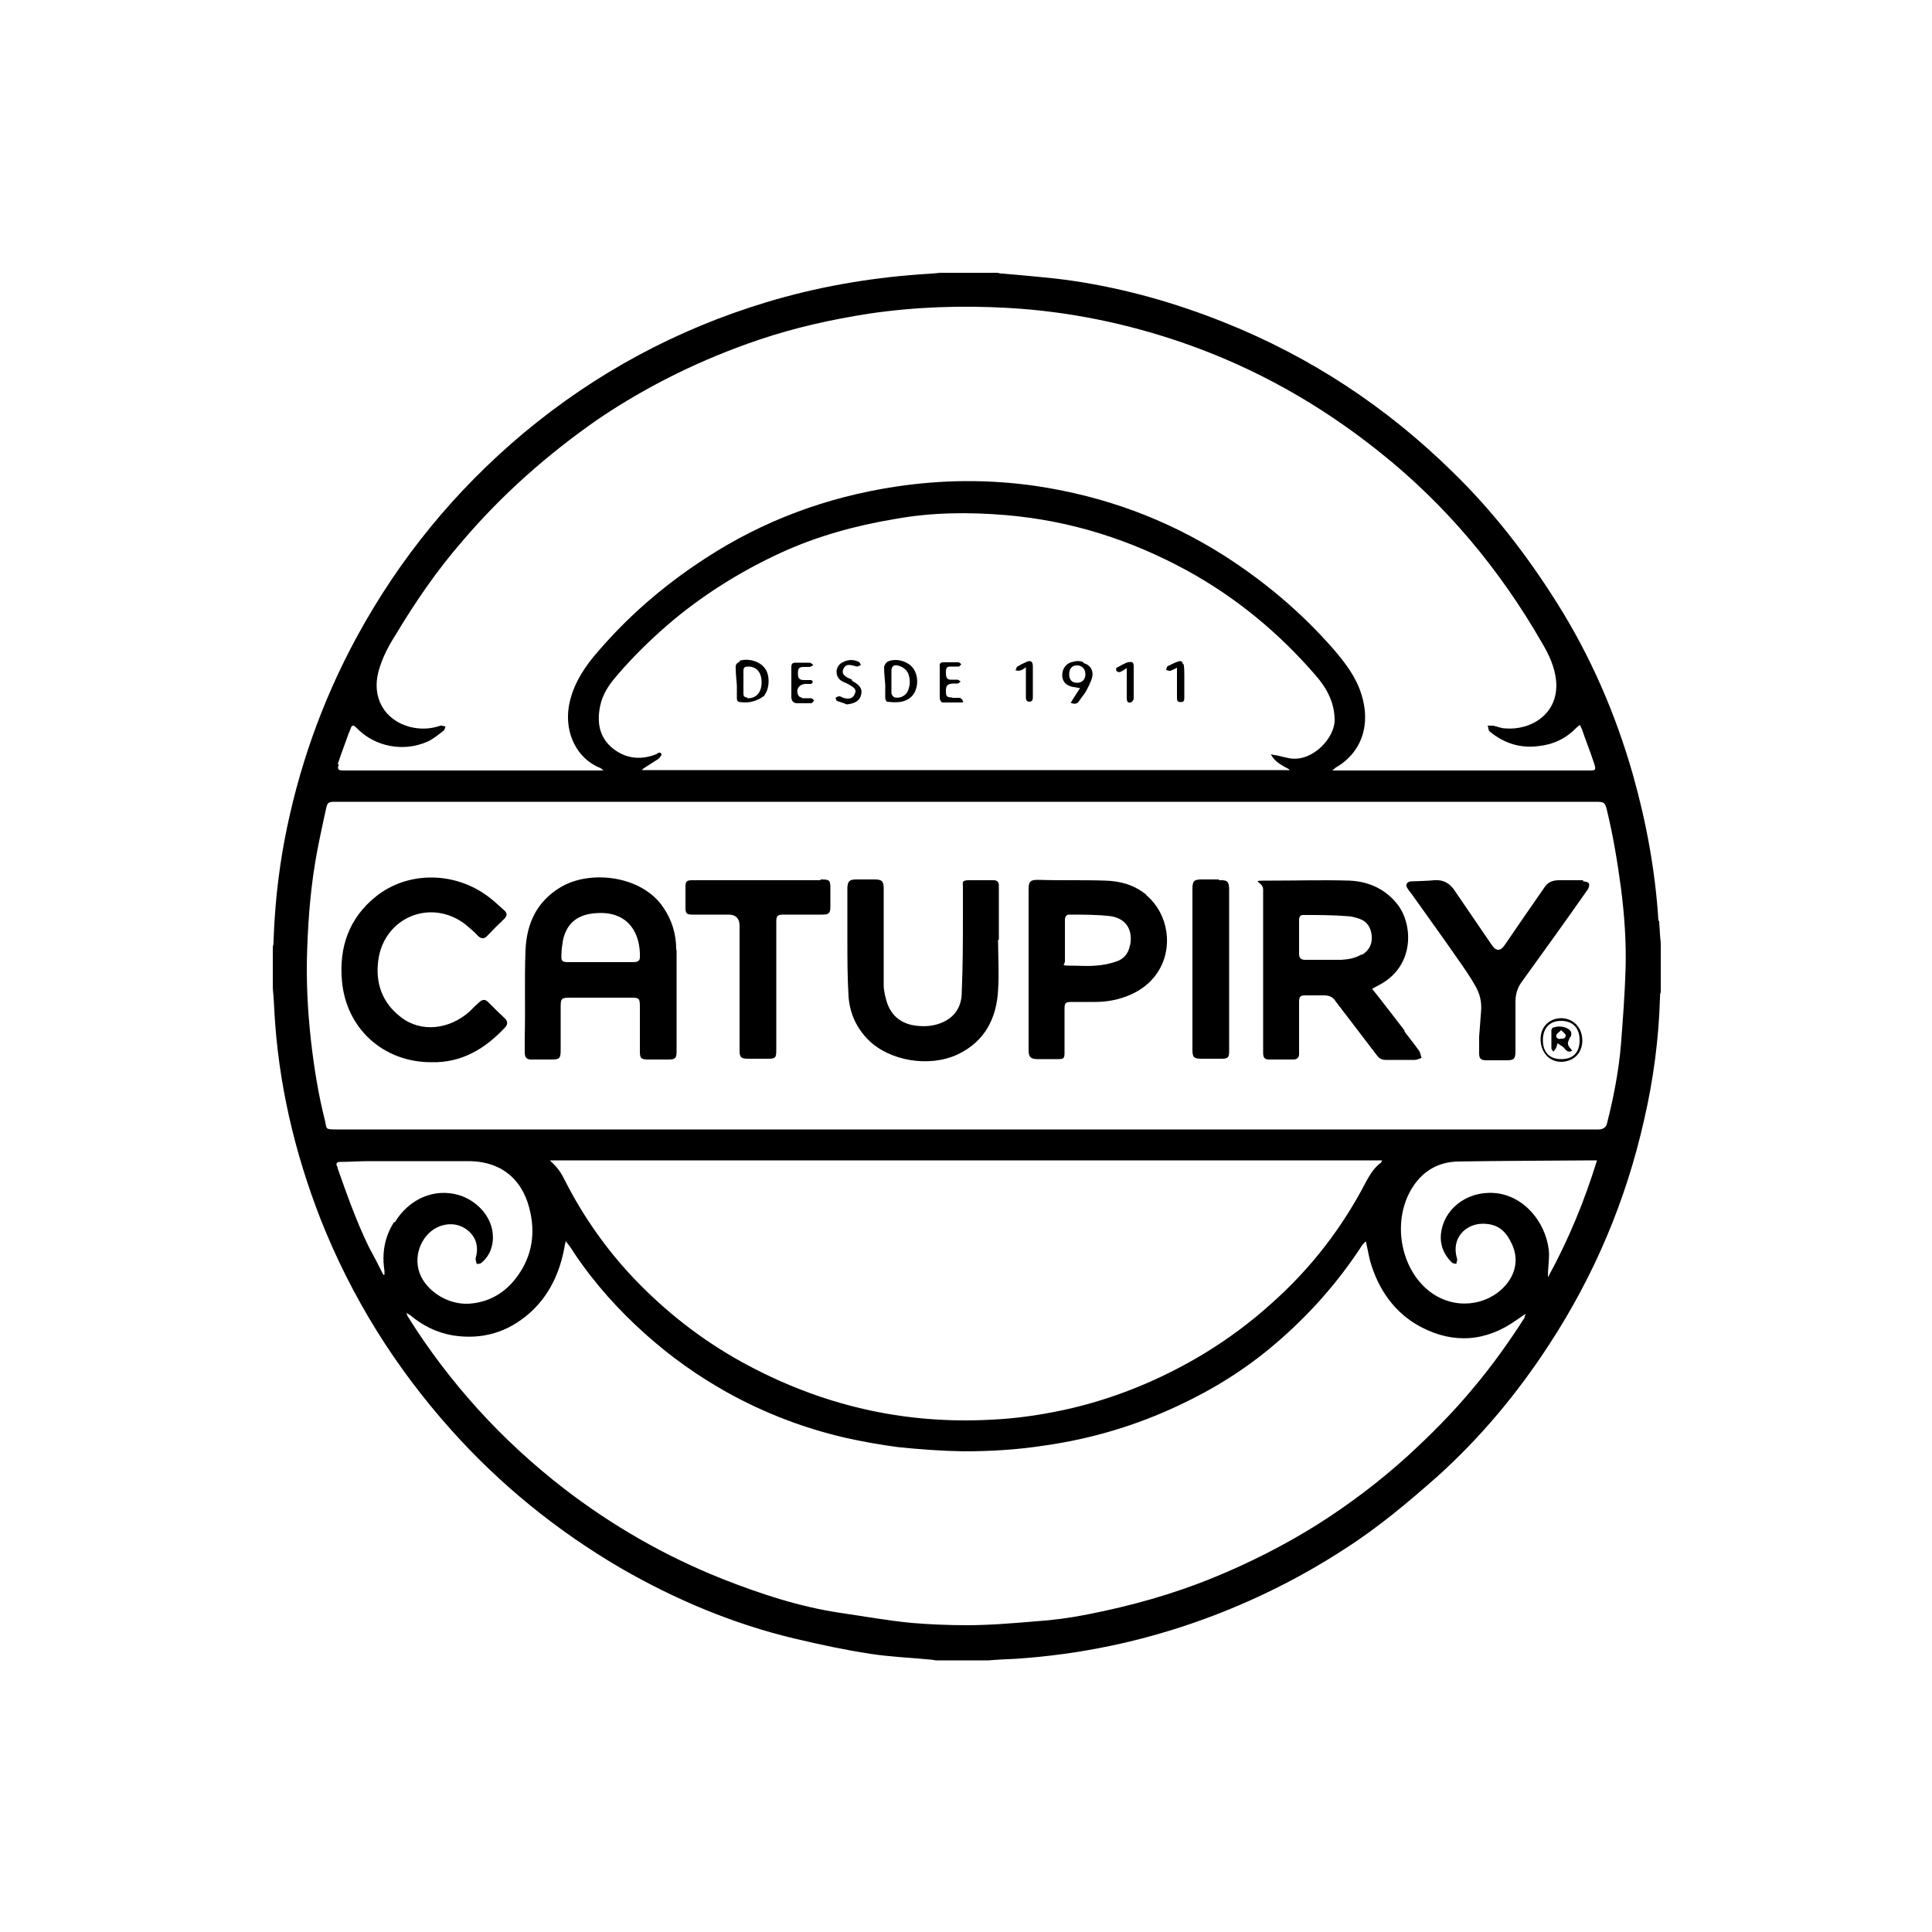 <?xml version="1.0" encoding="UTF-8"?>
<svg id="Camada_1" data-name="Camada 1" xmlns="http://www.w3.org/2000/svg" version="1.1" viewBox="0 0 500 500">
  <defs>
    <style>
      .cls-1 {
        fill: #000;
        stroke-width: 0px;
      }
    </style>
  </defs>
  <path class="cls-1" d="M429.2,238.3c-.8-12.8-3.1-25.4-6.6-37.8-4.5-15.8-11-30.8-19.8-44.7-7.7-12.2-16.5-23.6-26.9-33.7-17.1-16.8-36.7-29.7-58.9-38.6-12.7-5.1-25.8-8.8-39.2-10.8-6-.9-12.1-1.3-18.3-1.9-.4,0-.8,0-1.2-.2h-15c-1.7.2-3.6.3-5.3.4-13.5,1-26.7,3.3-39.6,7.2-23.2,7-44.2,18.3-62.8,33.8-17.8,14.9-32.2,32.5-43.3,52.9-9,16.6-15.2,34.2-18.7,52.7-1.6,8.6-2.5,17.1-2.8,25.8,0,.5,0,1-.2,1.6v10.7c.2,2,.3,3.9.4,5.9,1,18.6,5.2,36.6,12,54,8,20.2,19.3,38.3,33.8,54.5,12.7,14.2,27.4,26.1,43.8,35.7,14.2,8.2,29.2,14.5,45.2,18.3,6.4,1.5,12.8,2.9,19.4,3.9,5.2.8,10.4,1,15.6,1.5.5,0,1,.2,1.6.2h13.5c2.3-.2,4.6-.3,6.9-.4,16.7-1.1,32.9-4.5,48.6-10.2,12.9-4.7,25.2-10.8,36.7-18.3,8.6-5.5,16.3-12,23.9-18.7,11.2-10.1,20.7-21.5,28.9-34.1,11.7-17.9,19.9-37.3,24.6-58.2,2.4-10.4,3.8-21,4.1-31.6,0-.4,0-1,.2-1.4v-12.8c-.2-1.8-.3-3.7-.4-5.4v-.3h0ZM87.4,197.8c.7-2.2,1.5-4.3,2.3-6.5.3-.9.6-1.7,1-2.6.3-1.1.7-1.2,1.6-.3,4.7,4.9,12.2,6.3,18.4,3.5,1.5-.7,2.8-1.8,4.1-2.8.3-.2.3-.7.5-1.1-.4,0-1-.3-1.3-.2-2.6.9-5.3,1-8,.3-6.6-1.8-9.9-7.7-8-14.5.9-3.2,2.4-6.2,4.2-9,5.2-8.7,10.8-16.9,17.5-24.6,10.3-12.1,22.1-22.5,35.2-31.6,12.9-8.7,26.8-15.5,41.6-20.5,9.2-3.1,18.6-5.2,28.2-6.7,12.1-1.8,24.2-2.2,36.4-1.5,15.5.9,30.6,4,45.3,9.1,18.4,6.4,35.1,15.8,50.4,28,17.4,13.8,31.4,30.6,42.4,49.8,1.7,2.9,3.1,5.9,3.5,9.4.9,8.8-6.6,13.1-13.2,12.5-1,0-2-.5-3.1-.7h-1.4c.2.4.2,1.1.4,1.4,3.7,3.1,7.9,4.5,12.7,3.9,3.8-.4,7.1-1.9,9.8-4.7.3-.3.6-.5,1-.8.2.4.3.8.5,1.1,1,3,2.2,5.9,3.2,9,.5,1.6.3,1.7-1.3,1.7h-66.5c.4-.3.6-.5.8-.7,7-4,9.2-11.4,6.7-19.1-1.4-4.5-4.2-8.1-7.2-11.6-8.3-9.5-17.9-17.6-28.6-24.4-14.9-9.4-30.9-15.2-48.2-17.8-12.3-1.8-24.6-1.7-36.9.2-17.5,2.7-33.8,8.7-48.7,18.4-11,7.1-20.8,15.6-29.2,25.7-3.1,3.8-5.5,8-6.3,12.8-1.1,7,2.2,13.4,8,15.8.3,0,.4.3,1,.7-.6,0-1,0-1.2,0h-63.1c-1,0-2.2,0-3.2,0-1.2,0-1.5-.4-1-1.6h-.3ZM333.8,199c0,0,0,.2-.2.3h-167.5c.3-.3.5-.5.7-.6,1.2-.8,2.4-1.5,3.6-2.3.3-.3.9-1,.8-1.2-.3-.8-1-.3-1.4,0-3.8,1.5-7.5,1.2-10.8-1.2-3.8-2.8-4.6-6.8-3.7-11.2.6-3.1,2.3-5.6,4.3-7.9,4.6-5.4,9.7-10.3,15.1-14.8,8.4-6.9,17.7-12.6,27.5-17.1,9.4-4.3,19.3-7,29.5-8.7,9.4-1.7,19-1.8,28.5-1,16.7,1.4,32.2,6.3,46.9,14.3,12.8,7,23.9,16.2,33.4,27.2,2.9,3.3,4.9,7.1,4.9,11.6s-5.5,10.6-11.3,9.9c-1.2-.2-2.4-.5-3.6-.8-.5,0-1-.2-1.6-.3,1.1,2.2,3.2,3,5.1,4.1l-.2-.3h0ZM101.9,316.4c-2.4,3.8-3.1,8-2.4,12.5v1s-.2,0-.3,0c-1.2-2.4-2.5-4.9-3.8-7.3-3.2-6.6-5.6-13.4-8-20.2,0-.2,0-.4-.2-.6-.3-.8,0-1.1.8-1.1,2.5,0,5-.2,7.5-.2h25.6c9.4,0,14.6,5.5,16.2,13.5,1.3,6.3,0,12.1-4.1,17.2-3.1,3.8-7.1,5.9-11.9,6.2-5.9.3-11.8-3.9-13-8.9-1.2-4.9,1.7-10.2,6.3-11.4,2.7-.7,5.2,0,7.1,1.9,1.8,1.9,2.1,4.2,1.4,6.6v.4c0,.3.2.8.3,1.1.4,0,.9,0,1.2-.3,1.7-1.4,2.6-3.2,2.9-5.4.7-6-4-10.7-8.7-12.1-6.3-1.9-12.9.9-16.6,7h-.3ZM394.7,340.8c-4.1,6.4-8.5,12.6-13.4,18.4-5.2,6.3-11,12.1-17.1,17.7-7.3,6.6-15.1,12.5-23.5,17.8-8.5,5.3-17.4,9.8-26.7,13.6-10.5,4.3-21.3,7.3-32.5,9.5-4.5.9-9,1.5-13.5,1.8-5.9.5-11.9,1-17.8,1-4.8,0-9.6-.2-14.4-.6-6.1-.6-12.2-1.7-18.4-2.6-10.6-1.6-20.6-4.9-30.5-8.8-14.8-5.9-28.4-13.7-41-23.4-8-6.2-15.4-13-22.2-20.5-6.7-7.4-12.8-15.4-18.1-23.9-.2-.3-.3-.6-.4-1,.3.2.6.3,1,.6,3.2,2.7,6.9,4.5,11,5.2,7.6,1.2,14.3-.8,20-5.9,5-4.5,7.7-10.4,8.9-17,0-.4.2-.8.3-1.5.9,1.1,1.6,2.1,2.2,3.1,5.3,7.9,11.6,14.9,18.7,21.2,6.4,5.7,13.3,10.6,20.8,14.8,9.7,5.4,19.9,9.3,30.7,11.8,4.5,1,9,1.8,13.5,2.4,5.7.6,11.4,1,17,1.1,7,0,14-.4,21-1.5,12.1-1.7,23.8-5.2,34.8-10.4,9-4.2,17.3-9.4,24.8-15.8,8.7-7.4,16.3-15.9,22.6-25.6.3-.3.5-.7,1-1,.4,1.8.7,3.5,1.1,5.1,2.1,7.3,6.3,13.4,13.1,17,8.5,4.5,17,3.8,24.8-1.8.8-.5,1.5-1.1,2.4-1.6-.2.3-.3.8-.5,1l.2-.2h0ZM142.4,300.3h215.3c-.2.3-.2.5-.3.6-1.7,1.2-2.8,3-3.8,4.8-6.2,12-14.3,22.5-24.4,31.5-5.4,4.9-11.2,9.2-17.4,13-11.4,6.9-23.6,11.9-36.5,14.7-6.1,1.3-12.2,2.2-18.5,2.5-23.1,1.3-44.6-3.8-64.8-14.9-10.5-5.8-19.8-13.1-28-21.7-7.1-7.5-13-15.9-17.7-25.1-.5-1-1-2-1.7-2.9-.6-.9-1.4-1.6-2.2-2.4h0ZM400.6,330.4c0-2.2.3-4.1.3-5.9-.3-6.6-5.1-14.2-12.9-15.6-7.4-1.2-13.7,3.3-14.9,9.3-.7,3.2.2,6.1,2.6,8.5.3.3.8.3,1.2.4,0-.4.3-1,.2-1.3-1.7-5.5,2.4-9.1,6.6-9.1s6.1,2.1,7.6,5.3c2.1,4.5.6,9.3-3.8,12.6-5.4,4-13.9,4-19.7-2.4-6-6.6-7.1-17.7-2-25.3,2.7-4,6.6-6.2,11.5-6.3,11.6-.2,23.3-.2,35-.3h1c-3.2,10.4-7.3,20.4-12.6,30.1h0ZM420.7,250.7c-.2,6.6-.7,13.1-1.2,19.7-.6,6.9-1.9,13.6-3.6,20.3-.2,1-1,1.6-2.2,1.6H87c-3,0-2.4-.2-2.9-2.3-1.7-6.7-2.8-13.5-3.6-20.5-.9-8-1.3-15.9-1-23.9.3-8.6,1-17,2.6-25.4.7-3.7,1.5-7.3,2.3-11,.3-1.4.6-1.7,2.1-1.7h47.5c10.8,0,21.7,0,32.5,0h246.5c2.2,0,2.4.2,2.9,2.3,1.6,6.6,2.7,13.3,3.6,20,.9,7,1.4,14,1.2,21h0Z"/>
  <path class="cls-1" d="M363.5,266.7c-2.8-3.6-5.5-7.2-8.4-10.8.9-.5,1.7-.9,2.4-1.3,8.7-5,8.1-15.5,4.2-20.5-3.1-4-7.5-6-12.5-6.2-6.6-.2-13.3,0-20,0s-2.3,0-2.3,2.3v42.3c0,1.1.3,1.7,1.5,1.7h6.3c1,0,1.5-.5,1.5-1.4v-13.5c0-1.4.3-1.7,1.7-1.7h4.7c1.4,0,2.4.4,3.1,1.6,3.6,4.7,7.2,9.4,10.7,14,.6.8,1.3,1.1,2.3,1.1h7.4c.6,0,1.2-.3,1.8-.5-.2-.6-.3-1.3-.6-1.8-1.2-1.7-2.5-3.3-3.8-5h0ZM352.4,247c-1.7,1-3.5,1.3-5.3,1.4h-9.4c-1,0-1.5-.5-1.5-1.5v-8.8c0-.8.3-1.4,1.2-1.3,3.8,0,7.4,0,11.2.3,1,0,2,.3,3,.6,2.2.7,3.2,2.3,3.4,4.5.2,2.1-.7,3.8-2.5,4.9h0Z"/>
  <path class="cls-1" d="M175,245.7c0-3.9-1.1-7.6-3.3-10.8-5.5-8.3-18.9-9.9-26.6-5.3-6.2,3.7-8.8,9.4-9.1,16.3-.3,7.4,0,14.9-.2,22.5v3.9c0,1.3.4,2,2,1.9h4.9c2.1,0,2.4-.3,2.4-2.4v-11.2c0-2.2.2-2.4,2.4-2.4h15.9c2,0,2.2.2,2.2,2.3v11.6c0,1.8.3,2.1,2.2,2.1h5.2c1.7,0,2.1-.3,2.1-2.1v-13.2h0v-13h0ZM164,249h-16.9c-1.7,0-1.9-.3-1.8-2,0-1.2.2-2.4.4-3.7,1-4.5,3.9-6.8,9-7,8.2-.4,11.1,5.6,10.9,11.5,0,1-.8,1.2-1.7,1.2h0Z"/>
  <path class="cls-1" d="M258.5,233.5v-4.4c0-.9-.5-1.3-1.4-1.3-2.1,0-4.1,0-6.2,0s-1.7.5-1.7,1.7v6.7c0,6.9,0,13.7-.3,20.6,0,3.7-1.8,6.6-5.5,8-1.8.7-3.8.9-5.8.7-4-.3-6.9-2.4-8.1-6.2-.4-1.4-.8-2.9-.8-4.4v-24.9c0-2-.5-2.4-2.4-2.4h-4.6c-1.7,0-2.3.3-2.4,2.1v13.2c0,5,0,10,.3,14.9.3,4.4,2,8.2,5.2,11.4,5.5,5.4,15.7,7.1,23,3.7,7-3.3,10.1-9.3,10.5-16.6.3-4.4,0-8.7,0-13.1h.2v-9.8h0Z"/>
  <path class="cls-1" d="M296.7,231.6c-3.1-2.6-6.8-3.6-10.7-3.7-5.8-.2-11.5,0-17.3-.2-2.1,0-2.5.4-2.5,2.5v41.6c0,1.7.5,2.3,2.3,2.3h5.2c1.7,0,1.8-.2,1.8-1.9v-11.1c0-1.6.3-1.8,1.8-1.8h6.2c3.1,0,6.1-.6,8.9-1.8,11.9-5.1,12.1-19.3,4.2-25.9h0ZM292.4,244.7c-.3,2-1.6,3.5-3.4,4.1-1.7.6-3.6,1-5.4,1.1-2.3.2-4.6,0-6.9,0s-1.1-.3-1.1-1.1v-5.2h0v-5.4c0-.9.3-1.6,1.3-1.5,3.5,0,7.1,0,10.5.4,4,.6,5.8,3.5,5.1,7.4h0Z"/>
  <path class="cls-1" d="M126.3,259.3c-.7-.7-1.4-.7-2.2,0-.9.8-1.7,1.6-2.5,2.4-5.3,4.8-12.7,5.6-17.9,1.5-4.8-3.7-6.6-8.8-5.8-14.7,1.5-11.1,13.6-16.1,22.5-9.3,1.2,1,2.4,2,3.4,3.1.8.7,1.5.7,2.2,0,1.5-1.6,3-3.1,4.5-4.5.8-.8.8-1.5,0-2.2-1.6-1.4-3.1-2.9-4.9-4.1-8.6-6-20.3-5.9-28.3.5-7,5.6-9.6,13.2-8.8,21.9,1.1,12.3,10.7,21,23.1,21,7.9.2,14-3.5,19.2-9.1.6-.7.6-1.4,0-2.1-1.5-1.4-3-2.9-4.4-4.3h0Z"/>
  <path class="cls-1" d="M409.7,227.8h-6.2c-1.7,0-3,.5-3.9,2-3.4,4.9-6.8,9.8-10.2,14.8-1.1,1.6-2.2,1.6-3.3,0-3.2-4.7-6.5-9.5-9.7-14.2-1.2-1.8-2.9-2.8-5.2-2.6-2,.2-4,.2-6,.3-1,0-1.6.9-1,1.7.3.6.9,1.2,1.3,1.8,3.9,5.5,7.9,11,11.7,16.5,1.7,2.4,3.3,4.7,4.7,7.2,1.1,1.9,1.6,4.1,1.4,6.4-.2,2.2-.3,4.4-.5,6.6h0v4.3c0,1.3.4,1.8,1.8,1.8h5.2c2,0,2.4-.3,2.4-2.4v-12.7c0-2,.5-3.7,1.7-5.3,5.7-7.9,11.4-15.8,17-23.8.3-.4.5-1.2.3-1.6-.2-.3-1-.5-1.5-.5v-.3h0Z"/>
  <path class="cls-1" d="M212.3,227.8h-33.1c-1.6,0-1.8.3-1.8,1.9v5.2c0,1.5.3,1.8,1.8,1.8h9.4c1.8,0,2.8,1,2.8,2.8v32.3c0,1.8.3,2.2,2.3,2.2h5.1c1.9,0,2.1-.3,2.1-2.2v-16.5h0v-16.7c0-1.6.3-1.9,1.9-1.9h9.9c1.8,0,2.2-.3,2.2-2.1v-4.6c0-2.2-.2-2.4-2.3-2.4h-.2,0Z"/>
  <path class="cls-1" d="M315.4,227.6h-4.3c-2,0-2.5.3-2.5,2.4v20.6h0v21c0,2,.3,2.4,2.4,2.4h5.1c1.7,0,2-.3,2-2v-41.8c0-2.1-.5-2.5-2.6-2.4h0Z"/>
  <path class="cls-1" d="M404.1,263.5c-3.1,0-5.4,2.2-5.4,5.4s2,5.8,5.2,5.9c3.3,0,5.6-2.2,5.6-5.5s-2.2-5.7-5.4-5.8h0ZM404,274.1c-3,0-4.7-1.8-4.7-4.9s1.7-5,4.7-5,4.8,1.8,4.8,5-1.7,4.9-4.7,4.9h0Z"/>
  <path class="cls-1" d="M229.6,171.3c-.4.3-.8,1-.8,1.4,0,1.5.2,3.1.3,4.5h0v3.5c0,.3.3.8.4.9,2,.2,4.1.4,5.9-.9,2.1-1.5,2.6-5.1,1.1-7.5-1.2-2-4.7-3.1-6.9-1.9h0ZM235,178.7c-.5,1.3-2,2.1-3.4,1.8-.3,0-.8-.6-.9-1,0-.9,0-1.8,0-2.8h0v-3.1c0-1.2.7-1.7,1.9-1.3,1,.3,1.9.9,2.4,1.9.6,1.5.6,3,0,4.5h0Z"/>
  <path class="cls-1" d="M191.4,171.3c-.8.3-1.1.8-1,1.6,0,1.5.2,3.1.3,4.5h0v3.3c0,.6.2,1,.9,1,2.2.3,4.2-.2,6-1.5.2,0,.3-.3.3-.4,1.3-1.7,1.4-5.2,0-6.9-1.3-1.8-4.3-2.6-6.5-1.9v.3h0ZM193.4,180.5c-.7,0-1-.3-1-1v-5.9c0-.9.4-1.1,1.2-1.1,2.2,0,3.5,1.5,3.5,4.1s-1.4,4.2-3.7,4.1h0Z"/>
  <path class="cls-1" d="M280.3,171.3c-.9-.3-1.8-.3-2.7,0-1.7.3-2.7,1.8-2.7,3.4s.9,2.7,2.8,3.1c.5,0,1.1.2,1.8.3-.8,1.3-1.6,2.4-2.4,3.8,1,.4,1.7.3,2.2-.5.5-.8,1.2-1.6,1.7-2.4.6-1.1,1.2-2.3,1.6-3.5.5-1.8-.3-3.4-2.2-3.9h0ZM278.7,176.7c-1.3,0-2-.8-2-2.2s.7-2.3,2-2.3,2.2.9,2.2,2.3-.9,2.2-2.1,2.2h0Z"/>
  <path class="cls-1" d="M246.5,180.5c-1.4,0-1.7-.2-1.7-1.6s.3-1.9,1.8-2h1.2c.3,0,.5-.3.8-.5-.3-.2-.5-.5-.8-.5h-1.7c-1,0-1.3-.5-1.3-1.8s.2-1.6,1.3-1.6h2c.3,0,.4-.4.7-.6-.3-.2-.4-.4-.7-.5h-3.9c-.9,0-1.1.4-1,1.2v4h0v4.1c0,.4.4,1.1.7,1.1,1.5,0,3.1,0,4.6,0s.4-.4.6-.7c-.3-.2-.4-.4-.7-.5h-2Z"/>
  <path class="cls-1" d="M207.5,180.5c-.3,0-.7-.2-.8-.4-.9-1.5,0-3,1.7-3.1h1.5c.2,0,.3-.3.5-.6-.2-.2-.3-.4-.6-.4h-1.6c-1.2,0-1.7-.3-1.7-1.7s.3-1.7,1.7-1.7h1.3c.3,0,.7-.3,1-.5-.3-.2-.6-.6-1-.6h-3.6c-.8,0-1.1.3-1.1,1.1v3.8h0v3.9c0,1.1.5,1.7,1.6,1.7,1.1,0,2.3,0,3.5,0,.3,0,.5-.4.8-.7-.3-.3-.5-.6-.8-.6h-2.4v-.3h0Z"/>
  <path class="cls-1" d="M220.5,175.9c-.5-.3-1.1-.4-1.6-.8-.6-.4-1-1-.7-1.8.3-.8.8-1.3,1.7-1.2.6,0,1.3.3,1.9.4.3,0,.7-.3,1-.4-.2-.3-.3-.7-.5-.8-1.3-.6-2.6-.7-4,0-1,.4-1.7,1.2-1.8,2.4,0,1.3.5,2.1,1.6,2.7.7.3,1.4.6,2,1,1.2.7,1.6,1.2,1.1,2.2-.3,1-1.4,1.4-2.5,1.1-.5,0-1-.5-1.5-.5s-.7.3-1,.4c.2.3.2.7.4.8.8.3,1.7.5,2.5.9,2.2-.2,3.5-1,3.8-2.7.3-1.4-.5-2.4-2.4-3.4v-.2h0Z"/>
  <path class="cls-1" d="M306.1,171.9c0-.7-.5-1-1.2-.7-1,.3-1.8.8-2.7,1.2-.3.2-.3.7-.4,1,.3,0,.8.3,1.1.2.5-.2,1-.4,1.7-.8v7.7c0,.6,0,1.2.9,1.2s1-.4,1-1.1v-5.9c0-1,0-1.9-.2-2.9h0Z"/>
  <path class="cls-1" d="M292.1,171.3c-1,.3-2.1,1-3.1,1.5-.2,0-.2.7,0,.9s.6.3.9.2c.5-.2,1-.5,1.7-1v7.8c0,.7.2,1.3,1,1.1.3,0,.8-.7.8-1v-8.4c0-.9-.4-1.3-1.3-1h0Z"/>
  <path class="cls-1" d="M265.5,171.4c-.8.3-1.5.7-2.2,1.1-.3.2-.3.7-.5,1,.4,0,.9.2,1.2,0,.4,0,.9-.4,1.5-.8v7.8c0,.6.2,1.1.9,1.1s.9-.5.9-1.1v-8c0-1.3-.5-1.7-1.7-1.2h0Z"/>
  <path class="cls-1" d="M406.5,268.3c.4-1,0-1.7-.8-2.1-1.1-.6-2.4-.7-3.6-.3-.3,0-.6.4-.6.7v4.7c0,.3.3.5.5.9.2-.3.4-.5.6-.8.3-.4.3-1,.5-1.4.5.3,1,.7,1.5,1,.2.2.3.4.5.6.5.5,1,.8,1.8.3-1.4-1.6-1.4-1.7-.5-3.6h0ZM403.8,268.9c-.6,0-1.2-.3-1-1,0-.4.7-.7,1.2-1.3.6.6,1.2,1,1.2,1.3,0,1-.8.9-1.5.9h0Z"/>
</svg>